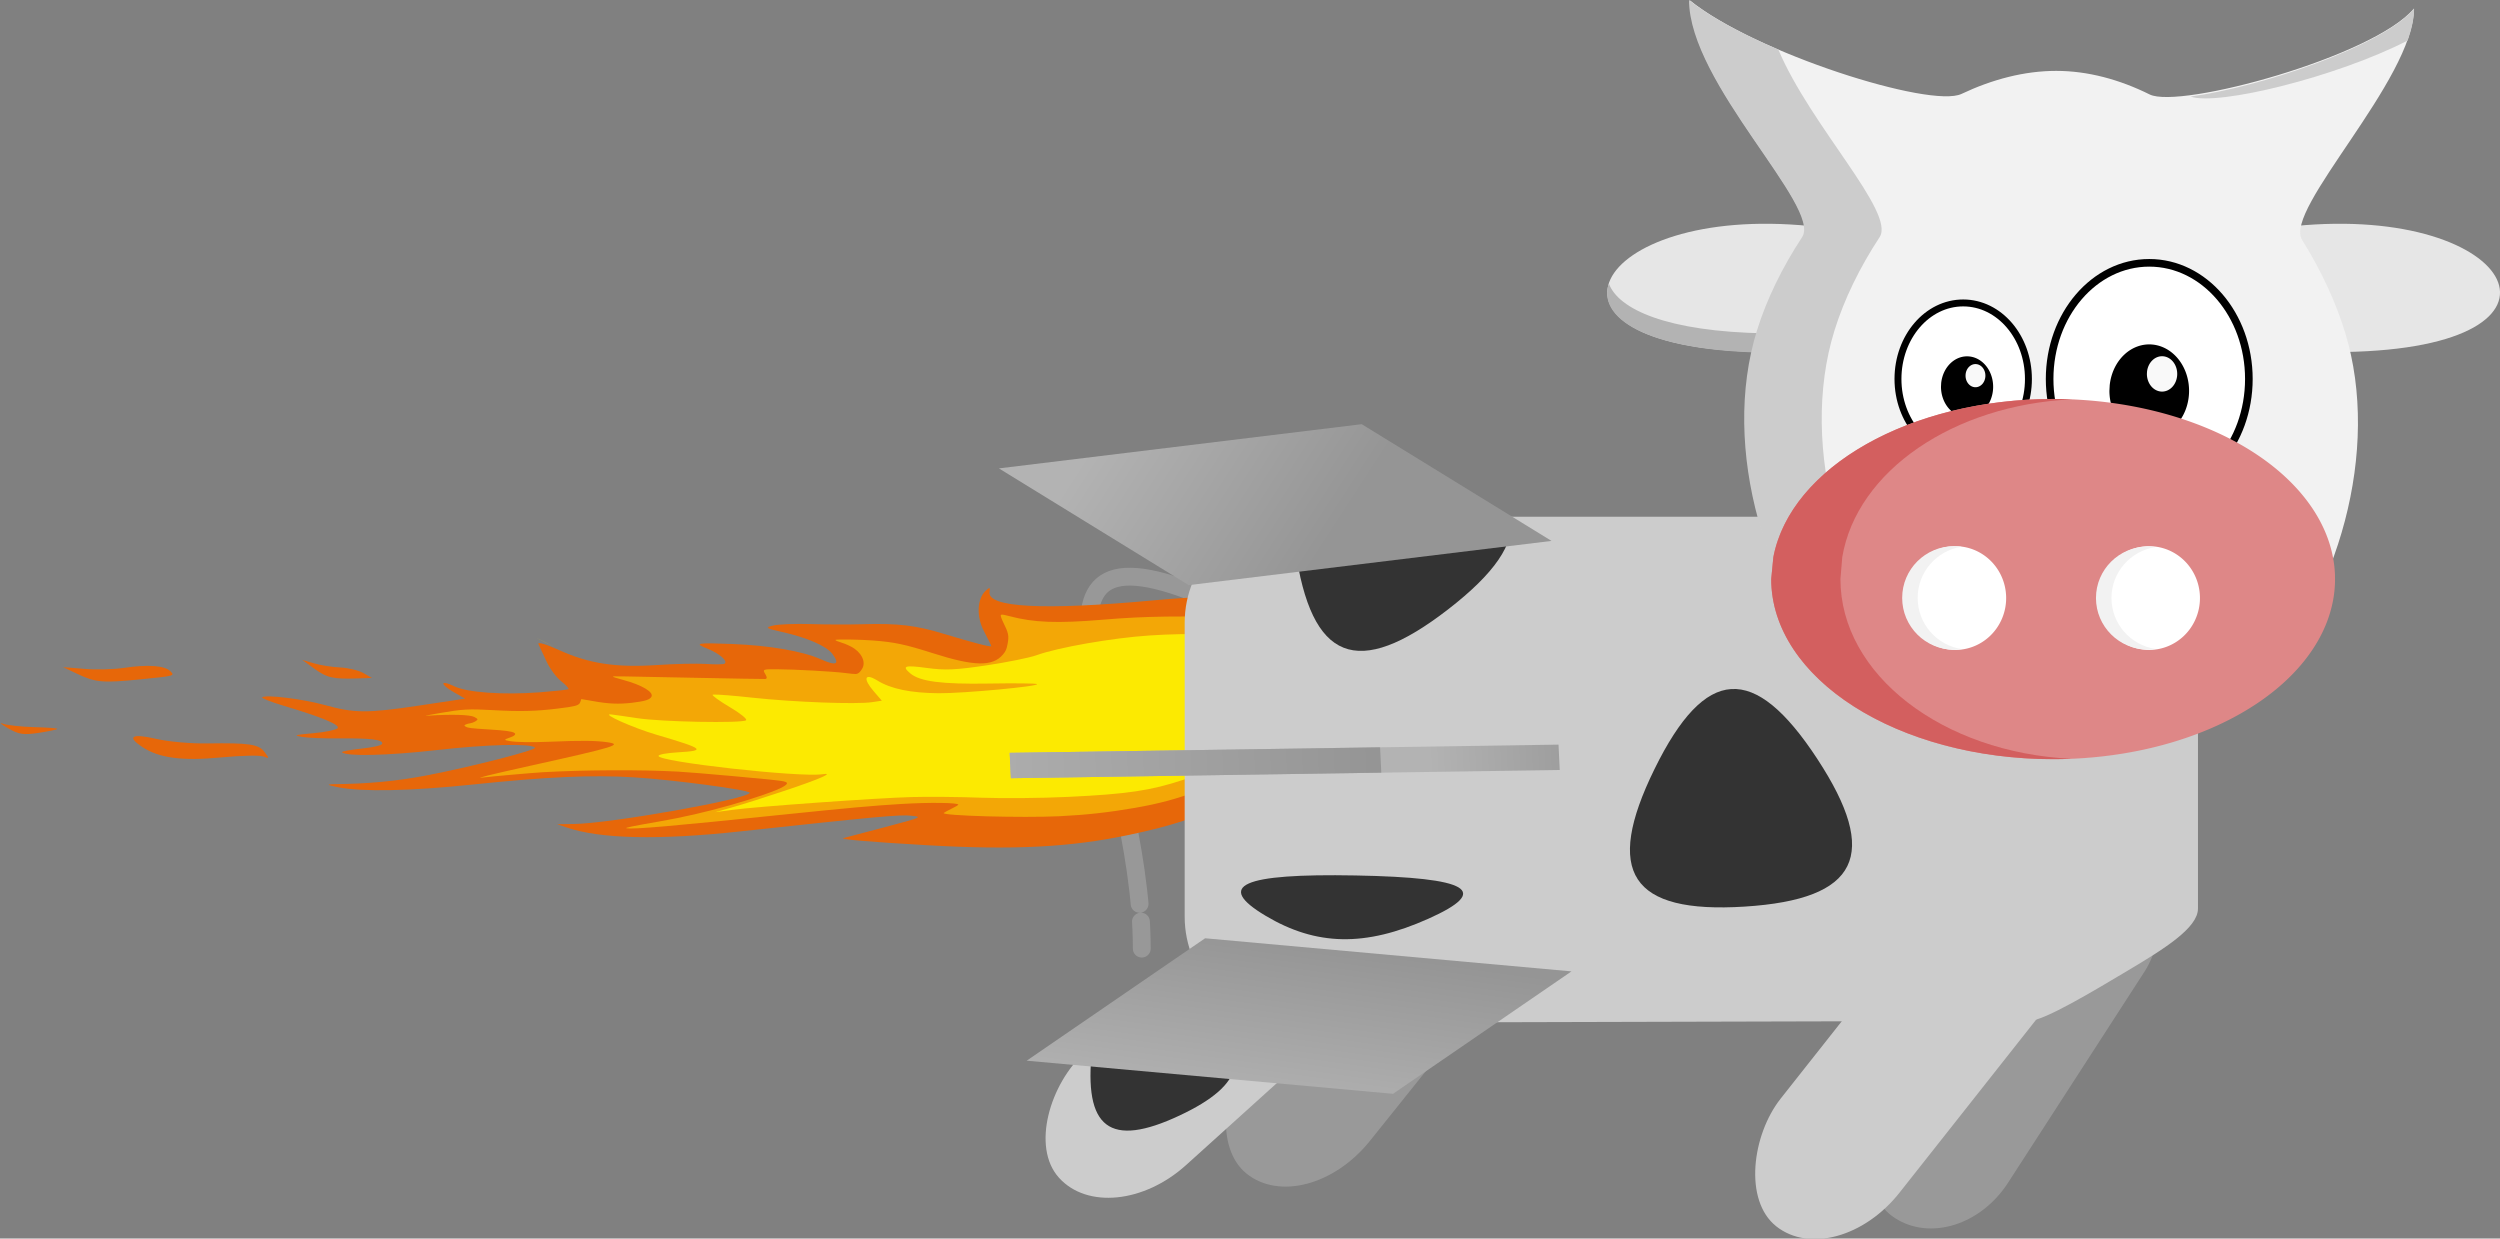 <?xml version="1.0" encoding="UTF-8"?>
<svg version="1.1" viewBox="0 0 1290 639.1" xmlns="http://www.w3.org/2000/svg" xmlns:xlink="http://www.w3.org/1999/xlink">
<rect x="0" y="0" width="1290" height="639.1" fill="#808080" stroke="none"/>
<defs>
<linearGradient id="b" x1="342" x2="342" y1="601.4" y2="546.36" gradientTransform="matrix(1.007 0 0 1.77 190.37 -1225.7)" gradientUnits="userSpaceOnUse" xlink:href="#a"/>
<linearGradient id="a">
<stop stop-color="#b3b3b3" offset="0"/>
<stop stop-color="#959595" offset="1"/>
</linearGradient>
<linearGradient id="e" x1="70.654" x2="119.07" y1="760.86" y2="714.97" gradientTransform="matrix(1.411 0 0 1.744 513.2 -803.39)" gradientUnits="userSpaceOnUse" xlink:href="#a"/>
<linearGradient id="c" x1="340.5" x2="340.5" y1="756.37" y2="617.31" gradientTransform="matrix(1.007 0 0 1.77 190.37 -1225.7)" gradientUnits="userSpaceOnUse" xlink:href="#a"/>
<linearGradient id="d" x1="-731.23" x2="-634.35" y1="210.15" y2="201.15" gradientTransform="matrix(1.37 0 0 1.756 -93.15 -1316.8)" gradientUnits="userSpaceOnUse" xlink:href="#a"/>
</defs>
<g transform="translate(550.25 -138.59)">
<path d="m68.191 445.22c-107.09-43.247-29.286 76.5-29.286 182.86" fill="none" stroke="#989898" stroke-dasharray="220.8, 9.2" stroke-linecap="round" stroke-width="9.2"/>
<g transform="matrix(-.487 -1.02 -1.764 .807 1328.2 529.71)">
<path d="m445.12 611.82c-4.299-11.123-5.512-17.14-5.893-29.056-0.596-19.047 6.193-34.446 19.057-43.242 10.637-7.288 24.017-7.632 38.505-1.02 16.778 7.65 27.697 18.431 40.968 40.387 16.802 27.785 28.758 40.978 34.821 38.455 1.672-0.685 1.876-0.547 1.111 0.816-1.651 2.992-9.003 5.249-16.477 5.059-4.017-0.103-7.441-0.109-7.604-0.044-0.458 0.198 5.136 4.148 13.975 9.879 8.965 5.798 13.295 9.877 19.612 18.552 2.421 3.317 6.884 8.918 9.937 12.458 3.035 3.552 5.955 7.631 6.462 9.093 0.797 2.296 0.233 2.13-4.37-1.387-6.954-5.291-14.22-9.025-18.563-9.544-5.936-0.7-5.982 0.43-0.12 3.377 6.856 3.456 15.555 10.802 23.209 19.556 7.384 8.453 7.663 9.165 2.595 6.377-4.239-2.291-9.019-3.486-9.345-2.311-0.104 0.362 1.435 2.384 3.441 4.512 1.977 2.123 5.979 7.483 8.846 11.888 6.63 10.12 13.549 16.194 24.724 21.726 5.04 2.496 7.776 4.332 6.43 4.312-1.287-0.011-5.234 0.02-8.769 0.041-3.523 0.038-8.479-0.534-10.956-1.252-2.506-0.723-4.6-1.091-4.66-0.812-0.06 0.278 1.862 3.59 4.241 7.354 5.785 9.059 13.621 17.343 18.722 19.742 5.55 2.624 3.545 3.21-2.469 0.739l-4.791-1.971 5.866 11.847c6.647 13.398 9.086 16.414 18.305 22.707 6.512 4.462 15.351 12.725 14.96 14.026-0.092 0.379-3.601-1.551-7.768-4.285-12.009-7.88-18.745-11.423-19.435-10.245-0.358 0.624 0.756 3.397 2.553 6.355 2.919 4.837 2.965 5.117 0.587 3.127-1.431-1.186-4.941-5.178-7.758-8.862-5.742-7.445-8.732-10.247-10.264-9.585-0.636 0.276 0.121 2.445 1.944 5.62 1.646 2.858 2.6 5.119 2.132 5.013-2.586-0.508-10.047-10.55-17.018-22.878-7.274-12.893-15.09-23.462-17.689-23.987-1.397-0.271 3.887 16.879 8.948 29.02 3.279 7.867 7.722 15.284 14.148 23.568 1.352 1.765 0.722 1.542-2.192-0.793-6.498-5.202-15.297-16.916-24.315-32.439-11.001-18.921-18.662-29.89-27.724-39.69-8.389-9.085-27.369-26.474-28.41-26.035-2.377 1.011 13.776 37.152 20.482 45.86l3.057 3.98-3.192-1.925c-11.157-6.772-22.755-20.59-34.577-41.19-19.609-34.166-23.281-40.263-25.969-42.864-2.738-2.67-2.728-2.44 0.28 7.763 1.702 5.792 3.188 10.777 3.306 11.085 0.429 1.282-6.766-6.079-18.871-19.297-18.448-20.122-28.056-34.15-34.028-49.576zm198.55 197.96c4.39 0.511 6.778 2.625 14.441 12.73 2.998 3.971 8.146 9.182 11.651 11.794 6.939 5.197 6.655 6.865-0.733 4.263-7.846-2.766-13.494-7.983-19.404-17.866-2.939-4.901-6.329-9.45-7.582-10.138-2.1-1.173-2.002-1.217 1.627-0.784zm49.01 47.111c0.243-0.097 2.566 2.324 5.149 5.394 2.587 3.04 5.879 6.224 7.32 7.063 1.458 0.827 0.19 0.516-2.828-0.699-4.683-1.892-5.783-2.873-7.789-6.881-1.254-2.567-2.099-4.75-1.851-4.877zm-34.946-79.878c2.005 0.824 5.026 3.054 6.723 4.936 1.681 1.893 4.699 4.518 6.716 5.828l3.644 2.407-6.011-1.925c-6.159-1.949-7.943-3.298-12.25-9.299l-2.491-3.449zm37.375 46.114c3.463 0.71 7.182 4.63 10.238 10.778 1.278 2.602 4.478 6.923 7.105 9.621l4.76 4.891-5.109-2.446c-7.435-3.534-9.01-5.138-14.676-14.754-5.094-8.645-5.094-8.645-2.318-8.091z" fill="#e76709"/>
<path d="m560.72 617.11c-0.091-0.272-0.681-0.762-2.128-1.753-7.209-5.029-12.038-10.523-19.058-21.798-3.731-5.998-6.583-10.128-10.871-15.776-6.625-8.74-14.11-17.514-17.979-21.063-8.93-8.172-24.068-13.949-34.263-13.062-6.458 0.566-13.112 3.464-17.236 7.515-7.768 7.646-11.135 22.217-8.979 38.832 0.833 6.396 2.116 10.848 4.949 17.157 3.062 6.77 6.307 12.493 10.867 19.097 6.446 9.287 22.552 28.228 23.359 27.464 0.112-0.133 0.261-1.157 0.29-2.274 0.029-1.117 0.187-2.091 0.383-2.181 0.78-0.33 6.406 6.521 11.169 13.657 4.53 6.779 8.536 13.338 18.072 29.688 15.885 27.274 22.198 37.571 24.039 39.035 0.526 0.403-0.384-1.942-3.406-8.585-2.805-6.199-4.945-12.199-6.817-19.202-1.689-6.352-2.713-12.687-2.34-14.628 0.336-1.704 0.98-1.752 2.802-0.17 2.197 1.886 19.911 19.798 23.465 23.706 8.157 9.018 18.226 21.876 25.435 32.544 1.567 2.315 8.287 13.283 9.274 15.156 1.086 2.01-0.294-2.216-4.33-13.191-8.194-22.228-8.717-24.435-4.767-20.917 2.9 2.606 5.725 6.048 11.137 13.758 3.146 4.464 5.996 7.941 7.943 9.589 1.493 1.272 1.667 1.224 1.396-0.381-0.249-1.465 0.152-2.068 1.135-1.682 1.055 0.413 2.734 1.942 6.206 5.701 3.833 4.151 4.57 4.846 5.554 5.232 0.727 0.284 0.872 0.232 0.897-0.204 0.018-0.3-0.133-0.87-0.354-1.285-0.388-0.79-0.244-1.965 0.259-2.172 0.133-0.07 0.857 0.138 1.575 0.481 1.798 0.79 5.479 5.129 9.197 10.747 0.898 1.388 0.798 1.069-0.925-2.727-2.736-6.066-3.78-7.583-8.944-13.253-5.763-6.281-8.76-10.358-11.701-15.805-2.626-4.866-2.76-5.448-1.395-6.198l0.898-0.492-2.99-2.514c-4.213-3.484-6.288-5.851-8.195-9.251-1.784-3.229-2.11-4.585-1.204-5.319 1.419-1.181 6.665 0.878 12.365 4.83 1.786 1.243 3.284 2.197 3.303 2.079 0.085-0.244 0.59 0.383-15.759-19.219-7.688-9.2-14.027-16.893-14.134-17.077-0.236-0.508 0.363-0.654 2.076-0.56 2.496 0.13 2.456 0-0.311-3.431-3.371-4.197-11.446-13.065-14.319-15.742-1.32-1.214-2.498-2.374-2.624-2.622-0.311-0.611-0.021-1.186 1.05-2.09 2.077-1.787 7.173-1.708 11.315 0.158 1.403 0.606 3.281 1.651 4.155 2.247 0.891 0.584 1.572 0.875 1.546 0.659-0.091-0.56-4.571-5.968-7.243-8.764-4.837-5.071-7.856-7.407-16.647-12.964-13.447-8.461-17.131-12.875-13.97-16.777 0.852-1.061 1.443-1.436 3.624-2.356 2.879-1.219 4.263-1.436 9.501-1.378 1.786 0.015 3.409-0.088 3.615-0.237 0.086-0.062 0.084-0.137 0.051-0.218z" fill="#f3a706"/>
<path d="m639.63 731.53c-1.268-0.599-4.358-2.022-7.949-3.632 3.591 1.61 6.686 3.004 7.949 3.632zm28.403 74.29c-0.533-0.268-1.3-0.68-2.226-1.238 0.926 0.559 1.693 0.971 2.226 1.238zm-38.627-73.877c-2.154-0.09-4.26-0.187-6.163-0.327 1.903 0.14 3.993 0.25 6.163 0.327zm-26.377-43.43c-1.117-1.439-2.432-2.97-3.889-4.554 1.458 1.584 2.772 3.115 3.889 4.554zm14.645 42.477c-1.621-0.474-2.683-0.751-3.343-0.797 0.677 0.033 1.704 0.336 3.343 0.797zm-3.916-0.723c-0.145 0.053-0.236 0.144-0.289 0.287 0.053-0.143 0.144-0.234 0.289-0.287zm5.155 10.428c-0.843-1.167-1.639-2.341-2.351-3.472 0.712 1.131 1.508 2.305 2.351 3.472zm-5.309-9.194c0.197 0.562 0.568 1.365 1.083 2.403-0.515-1.038-0.885-1.841-1.083-2.403zm-31.374-36.14c-0.751-1.076-4.301-4.727-8.575-8.873-9.729-9.423-22.675-24.276-24.652-28.279l-1.234-2.503 5.396 0.855c7.371 1.204 9.538 0.083 3.882-2.072-6.09-2.286-11.58-6.598-17.001-13.31-4.78-5.895-16.45-25.272-14.827-24.616 0.5 0.186 4.749 5.42 9.422 11.601 8.635 11.414 13.921 16.24 19.1 17.59 4.728 1.233 4.532 0.382-1.07-4.735-4.387-4.014-6.162-6.544-10.112-14.472-2.619-5.29-5.027-11.227-5.3-13.196-0.812-5.969-7.231-20.208-13.256-29.382-14.099-21.438-27.948-31.433-43.471-31.345-18.742 0.115-27.497 15.287-22.891 39.741 1.708 9.053 4.682 15.052 14.743 29.561 4.547 6.586 11.899 16.078 16.312 21.142 4.402 5.047 10.408 12.459 13.353 16.466 6.232 8.449 25.517 38.334 28.832 44.66l2.247 4.304-1.252-4.735c-0.703-2.6-2.092-9.115-3.062-14.472-1.805-9.767-1.899-14.163-0.278-10.87 2.922 5.853 36.519 38.168 38.734 37.222 0.538-0.232-0.361-2.272-2.167-4.989-4.791-7.14-3.67-6.853 11.318 3.054 7.427 4.897 19.641 11.037 17.027 8.538-0.524-0.509-3.449-3.149-6.529-5.859-6.202-5.442-21.92-24.352-21.5-25.83 0.157-0.505 3.987 0.567 8.531 2.377 4.561 1.797 8.337 3.013 8.419 2.692 5e-3 -0.03-0.028-0.11-0.139-0.265zm47.304 95.835c0.053 0.145 0.075 0.285 0.108 0.366-0.015-0.093-0.048-0.174-0.108-0.366zm-5.994-4.757c-0.777-0.823-1.547-1.781-2.375-2.854 0.827 1.074 1.598 2.031 2.375 2.854zm-24.123-36.729c-1.748-2.132-3.205-3.534-4.224-4.077 1.019 0.543 2.488 1.963 4.224 4.077zm-4.766-4.286c-0.071-0.027-0.123 0.011-0.167 0.094 0.039-0.054 0.095-0.121 0.167-0.094zm23.105 52.347c-5e-3 0.029-9e-3 0.059-0.039 0.054 0.046-0.01 0.046-0.01 0.039-0.054zm-0.33-0.023c-0.239-0.114-0.654-0.363-1.18-0.766 0.556 0.408 0.911 0.647 1.18 0.766zm-9.738-8.711c-1.332-1.519-2.689-3.253-4.144-5.232 1.455 1.978 2.812 3.713 4.144 5.232zm-24.027-36.668c-2.481-3.978-4.818-7.539-7.158-10.888 2.341 3.349 4.677 6.91 7.158 10.888zm-36.225-11.802c-1.721-1.551-3.506-3.264-5.285-5.112 1.766 1.831 3.564 3.561 5.285 5.112zm-9.185-9.319c-1.012-1.149-2.02-2.327-2.969-3.496 0.961 1.186 1.956 2.347 2.969 3.496zm-5.763-7.039c-1.112-1.468-2.367-3.277-3.76-5.352 1.393 2.075 2.648 3.884 3.76 5.352zm-3.76-5.352c-1.364-2.07-2.833-4.429-4.429-7.036 1.596 2.607 3.065 4.967 4.429 7.036zm-33.45-48.451c1.31 3.91 2.429 7.593 2.915 9.459-0.486-1.866-1.605-5.549-2.915-9.459zm-56.336-93.987c-0.101 1.848-0.143 3.706-0.101 5.608-0.042-1.902-0.011-3.776 0.101-5.608zm26.611 69.71c-1.367-1.676-2.683-3.389-3.969-5.099 1.286 1.71 2.602 3.423 3.969 5.099zm-3.969-5.099c-1.268-1.72-2.507-3.436-3.701-5.16 1.194 1.724 2.433 3.441 3.701 5.16zm-5.418-7.756c-1.146-1.731-2.221-3.437-3.249-5.149 1.028 1.712 2.103 3.418 3.249 5.149z" fill="#fcea01"/>
</g>
<rect transform="matrix(.78 .625 -.625 .78 0 0)" x="499.11" y="269.82" width="78.184" height="253.04" ry="53.093" fill="#999" fill-rule="evenodd"/>
<rect transform="matrix(.84 .543 -.543 .84 0 0)" x="736.25" y="188.28" width="78.184" height="223.75" ry="46.946" fill="#999" fill-rule="evenodd"/>
<path d="m529.11 405.22h-413.28c-30.353 0-54.788 24.436-54.788 54.788v151.55c0 30.353 24.436 54.869 54.788 54.788l381.21-1.02c7.358-0.019 32.446-15.051 50.622-25.892 18.906-11.276 36.238-22.039 36.238-31.993v-147.44c0-30.353-24.436-54.788-54.788-54.788z" fill="#ccc" fill-rule="evenodd"/>
<path d="m633.91 255.22c114.5-11.302 154.8 62.806 25.705 65" fill="#e6e6e6"/>
<path d="m383.65 255.22c-113.07-11.302-152.87 62.806-25.384 65" fill="#e6e6e6"/>
<path d="m356.84 309.33c-18.905 60.857 4.537 138.16 48.487 184.85 25.478 27.065 68.95 36.042 106.44 35.778 35.985-0.254 77.503-9.525 101.65-35.778 43.062-46.83 64.899-123.37 46.462-183.86-4.853-15.923-12.503-32.332-22.272-47.989-9.769-15.657 57.722-82.558 57.722-119.32-20.906 24.878-120.81 52.01-136.35 44.315-15.537-7.695-31.838-12.162-48.226-12.162s-32.95 4.354-48.888 11.894c-15.938 7.539-106.52-21.097-140.11-48.263 0 43.051 68.608 106.76 58.36 122.36-10.248 15.601-18.275 32.048-23.284 48.172z" fill="#f2f2f2" fill-rule="evenodd"/>
<ellipse transform="scale(-1,1)" cx="-558.76" cy="334.14" rx="51.404" ry="59.934" fill="#fff" fill-rule="evenodd" stroke="#000" stroke-width="3.931"/>
<ellipse transform="scale(-1,1)" cx="-462.76" cy="334.15" rx="33.659" ry="39.245" fill="#fff" fill-rule="evenodd" stroke="#000" stroke-width="3.574"/>
<path transform="scale(-1,1)" d="m-538.21 340.26a20.551 23.961 0 0 1-19.924 23.949 20.551 23.961 0 0 1-21.139-22.489 20.551 23.961 0 0 1 18.635-25.321 20.551 23.961 0 0 1 22.275 20.946" fill-rule="evenodd"/>
<path transform="scale(-1,1)" d="m-451.3 338.15a13.456 15.69 0 0 1-13.046 15.682 13.456 15.69 0 0 1-13.842-14.726 13.456 15.69 0 0 1 12.202-16.58 13.456 15.69 0 0 1 14.586 13.715" fill-rule="evenodd"/>
<path d="m383.18 255.28c1.304 0.106 2.587 0.185 3.91 0.312l-26.242 65c-63.584-1.058-86.912-18.824-80.924-35.688 4.872 13.255 29.952 24.839 80.924 25.688l22.332-55.312z" fill="#b3b3b3"/>
<path d="m321.29 138.59c10.88 8.8 27.727 17.751 46.094 25.58 16.581 39.395 60.601 84.071 52.25 96.784-10.248 15.601-18.272 32.023-23.281 48.146-18.905 60.857 4.55 138.18 48.5 184.87 20.632 21.918 53.059 31.973 84.562 34.865-6.124 0.567-12.198 0.88-18.125 0.922-37.494 0.265-80.96-8.722-106.44-35.787-43.95-46.688-67.405-124.01-48.5-184.87 5.01-16.11 13.04-32.53 23.29-48.13 10.24-15.6-58.35-79.31-58.35-122.37z" fill="#ccc" fill-rule="evenodd"/>
<path transform="scale(-1,1)" d="m-363.7 437.39a145.46 92.934 0 0 1-141.03 92.891 145.46 92.934 0 0 1-149.63-87.227 145.46 92.934 0 0 1 131.9-98.209 145.46 92.934 0 0 1 157.67 81.24" fill="#de8787" fill-rule="evenodd"/>
<path transform="scale(-1,1)" d="m-532.4 447.19a26.264 26.769 0 0 1-25.463 26.757 26.264 26.769 0 0 1-27.016-25.125 26.264 26.769 0 0 1 23.816-28.288 26.264 26.769 0 0 1 28.468 23.401" fill="#fff" fill-rule="evenodd"/>
<path transform="scale(-1,1)" d="m-432.4 447.19a26.264 26.769 0 0 1-25.463 26.757 26.264 26.769 0 0 1-27.016-25.125 26.264 26.769 0 0 1 23.816-28.288 26.264 26.769 0 0 1 28.468 23.401" fill="#fff" fill-rule="evenodd"/>
<path d="m695.42 143c0 5.02-1.229 10.58-3.312 16.5-36.354 18.69-97.924 33.9-112.09 28.91 34.94-4.67 99.125-25.72 115.41-45.41zm-177.28 392.94c0.62 0.03 1.25 0.09 1.87 0.12-0.63 0.03-1.25 0.04-1.87 0.06-0.01-0.06 0-0.12 0-0.18z" fill="#ccc" fill-rule="evenodd"/>
<path d="m562.02 473.45c-1.3 0.193-2.646 0.316-4 0.316-14.784 0-26.75-11.918-26.75-26.597 0-14.68 11.966-26.565 26.75-26.565l3.281 0.19c0.22 0.027 0.438 0.063 0.656 0.095-12.849 1.949-22.688 12.978-22.688 26.281 0 13.324 9.871 24.357 22.75 26.281z" fill="#f2f2f2" fill-rule="evenodd"/>
<path d="m462.02 473.52c-1.3 0.194-2.646 0.318-4 0.318-14.784 0-26.75-11.975-26.75-26.726 0-14.75 11.966-26.694 26.75-26.694l3.281 0.191c0.22 0.027 0.438 0.063 0.656 0.095-12.849 1.959-22.688 13.04-22.688 26.408 0 13.389 9.871 24.475 22.75 26.408z" fill="#f2f2f2" fill-rule="evenodd"/>
<path transform="scale(-1,1)" d="m-557.55 331.53a7.823 9.121 0 0 1-7.585 9.117 7.823 9.121 0 0 1-8.047-8.561 7.823 9.121 0 0 1 7.094-9.639 7.823 9.121 0 0 1 8.48 7.974" fill="#f9f9f9" fill-rule="evenodd"/>
<path transform="scale(-1,1)" d="m-463.97 332.43a5.123 5.973 0 0 1-4.967 5.97 5.123 5.973 0 0 1-5.269-5.606 5.123 5.973 0 0 1 4.645-6.312 5.123 5.973 0 0 1 5.553 5.221" fill="#f9f9f9" fill-rule="evenodd"/>
<path d="m512.92 344.47c1.982 0.032 3.945 0.105 5.906 0.188-60.831 2.819-110.96 36.82-118.47 81.438l-0.938 11.281c0 49.283 52.668 89.617 119.25 92.75-3.145 0.13-6.304 0.188-9.5 0.188-80.336 0-145.47-41.611-145.47-92.938l1.094-11.281c8.941-46.605 70.882-81.625 144.38-81.625 1.255 0 2.502-0.02 3.75 0z" fill="#d35f5f" fill-rule="evenodd"/>
<rect transform="matrix(.785 .62 -.62 .785 0 0)" x="726.27" y="125.15" width="78.184" height="253.04" ry="53.093" fill="#ccc" fill-rule="evenodd"/>
<rect transform="matrix(.67 .742 -.742 .67 0 0)" x="512.42" y="250.09" width="78.184" height="253.04" ry="53.093" fill="#ccc" fill-rule="evenodd"/>
<path d="m86.795 689.3c-1.974 8.82-11.402 16.913-28.337 24.868-36.129 16.972-49.692 6.678-45.184-34.309 0.213-1.938 0.463-3.763 0.725-5.551l73.099 12.475c-0.053 0.85-0.116 1.68-0.303 2.516z" fill="#333"/>
<rect transform="matrix(.825 -.566 -.996 -.09 0 0)" x="-1073.7" y="-1058.6" width="111.6" height="189.81" fill="url(#d)"/>
<path transform="matrix(-2.121 0 0 2.147 1189.3 -551.93)" d="m395.71 539.51c-27.713-1.732-33.008-12.389-17.652-35.523 15.356-23.134 27.233-22.392 39.59 2.474 12.356 24.866 5.775 34.781-21.938 33.049z" fill="#333"/>
<path d="m229.34 405.48c2.248 13.648-8.556 29.113-32.312 47.5-46.973 36.357-70.66 26.959-78.969-31.344-0.828-5.813-1.369-11.188-1.625-16.156h112.91z" fill="#333"/>
<path transform="matrix(-2.121 0 0 -.629 988.61 929.68)" d="m395.71 539.51c-27.713-1.732-33.008-12.389-17.652-35.523 15.356-23.134 27.233-22.392 39.59 2.474 12.356 24.866 5.775 34.781-21.938 33.049z" fill="#333"/>
<rect transform="matrix(.852 .524 -.993 .121 0 0)" x="598.96" y="360.44" width="114.95" height="188.53" fill="url(#e)"/>
<rect transform="matrix(.048 .999 -1 .015 0 0)" x="526.77" y="-228.66" width="13.093" height="283.18" fill="url(#b)"/>
<rect transform="matrix(.048 .999 -1 .015 0 0)" x="526.77" y="-136.59" width="13.093" height="191.15" fill="url(#c)"/>
</g>
</svg>
